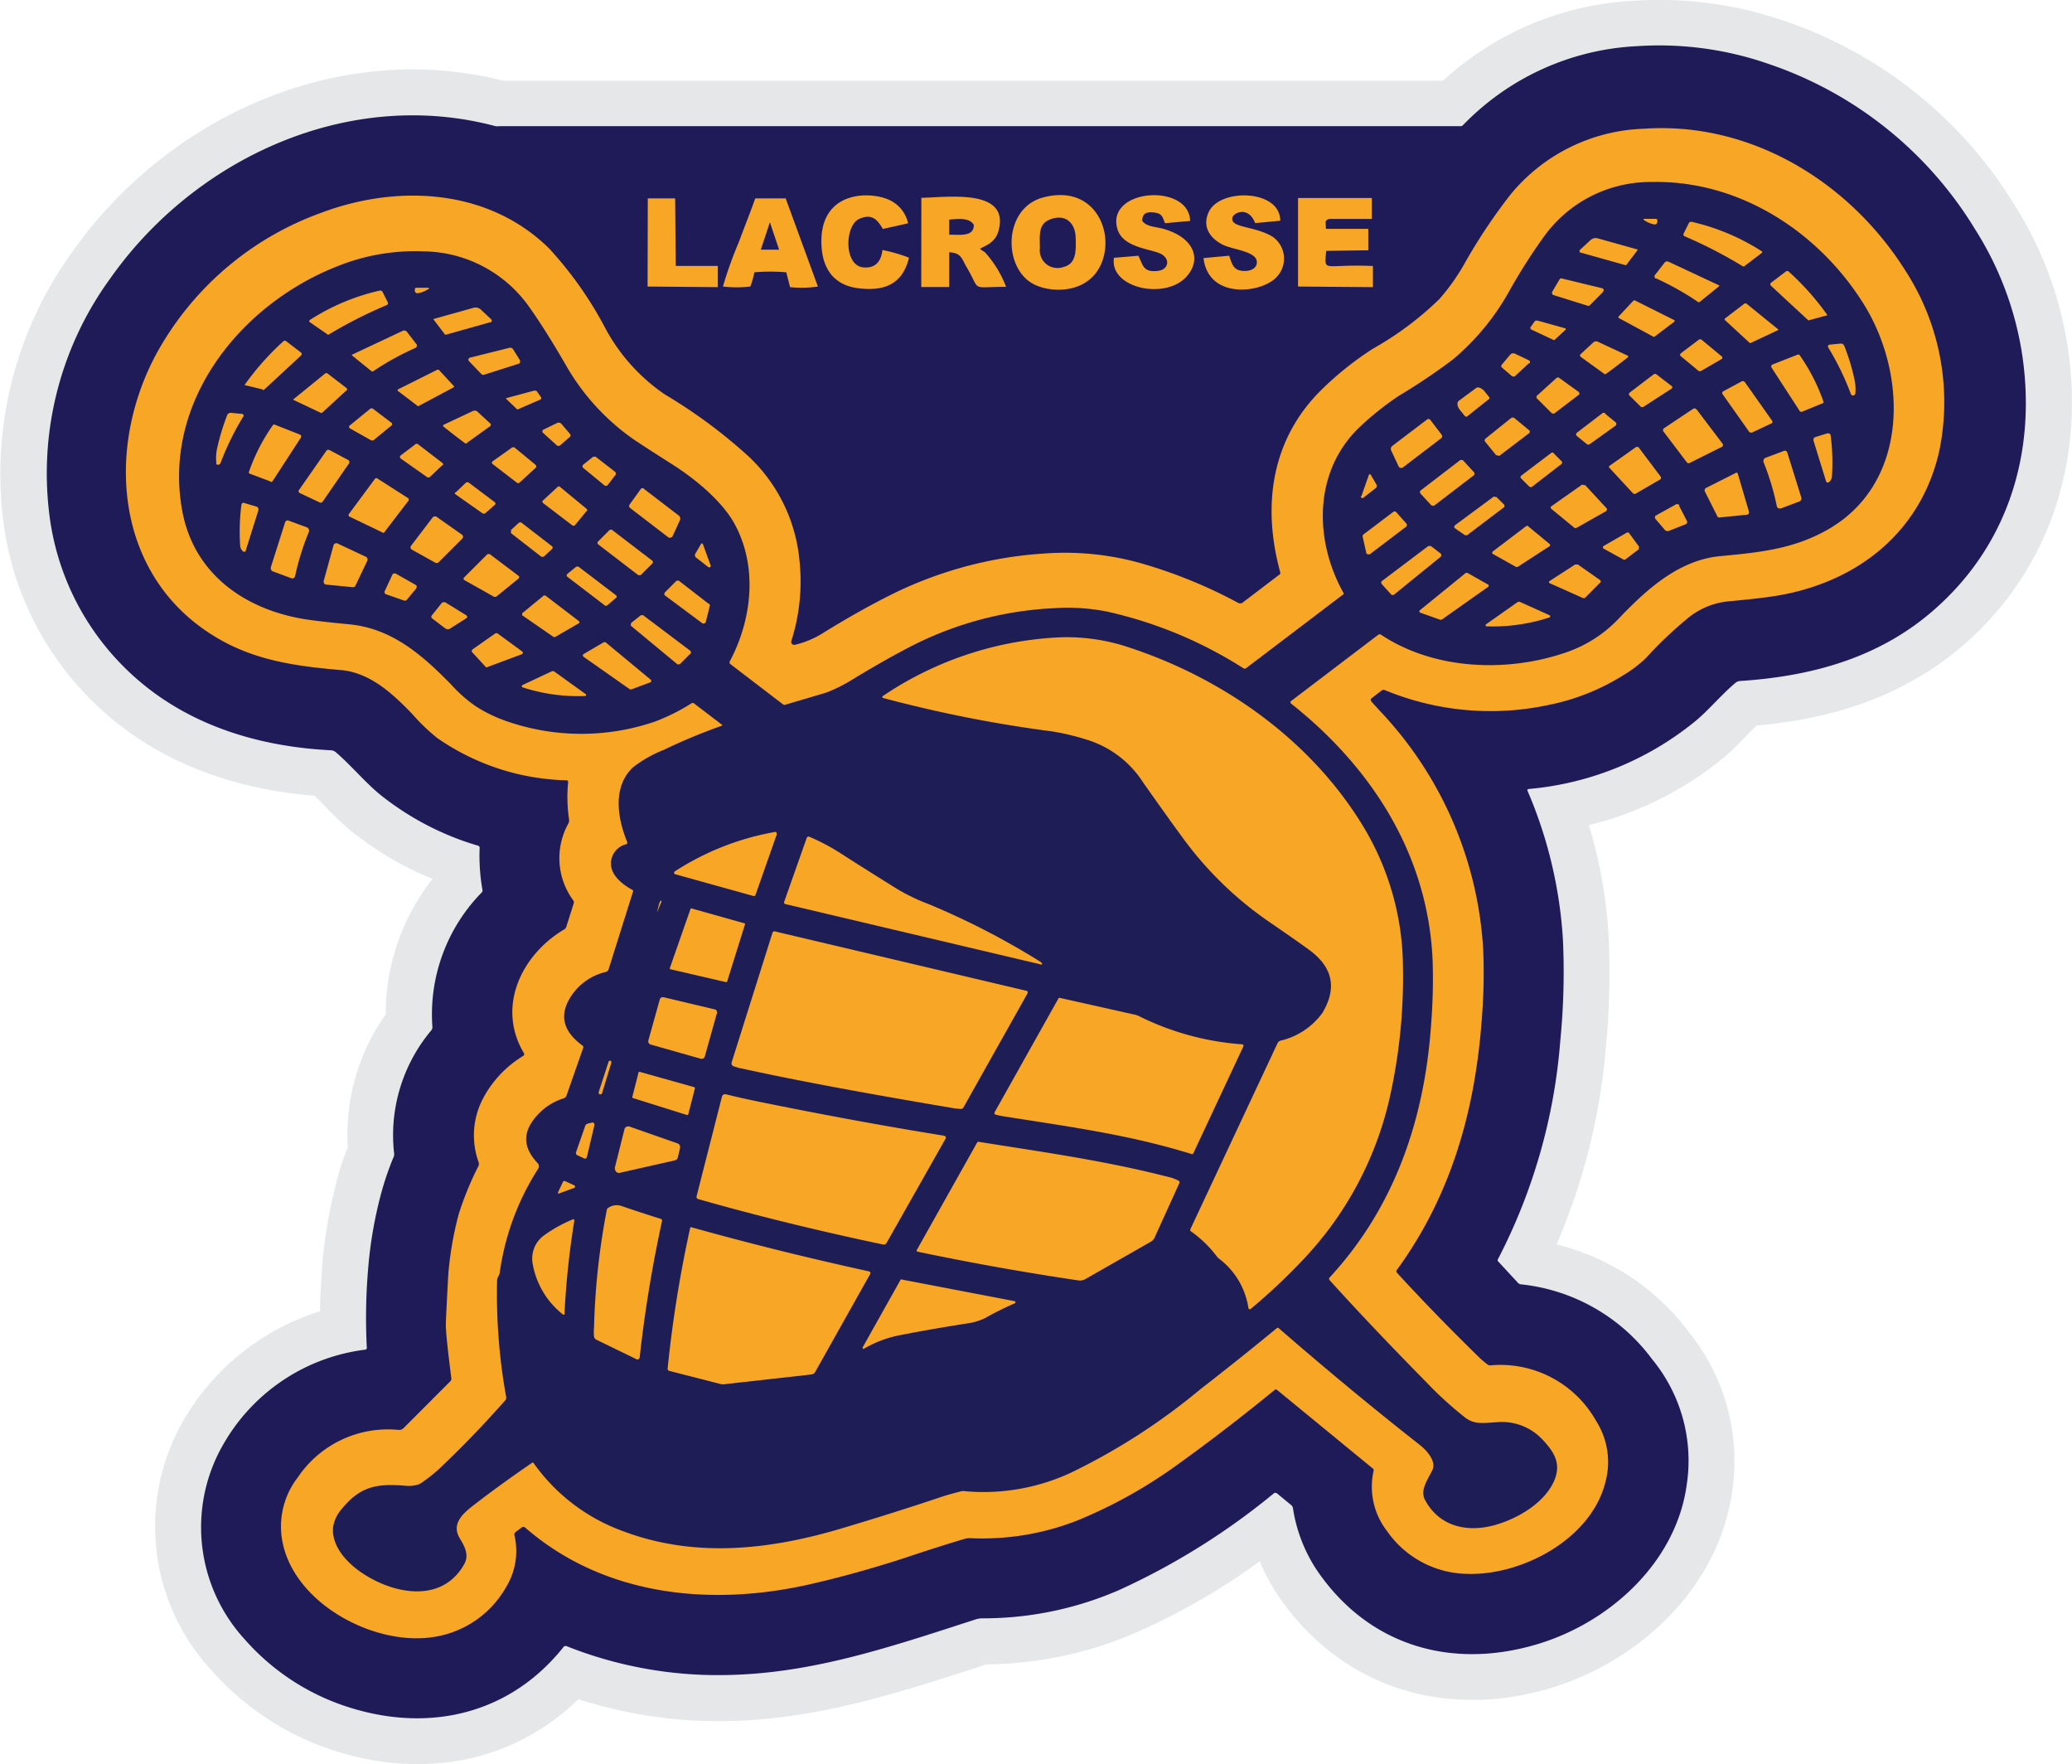 <svg id="Layer_1" data-name="Layer 1" xmlns="http://www.w3.org/2000/svg" viewBox="0 0 209.73 178.54">
  <g id="Layer_1-2" data-name="Layer_1">
    <path id="bottomFelt" d="M47.53,163.47c0-1.57.15-3.15.23-4.76a49,49,0,0,1,1.39-8.17,24,24,0,0,1,1.2-3.69,21,21,0,0,1,3.84-13.47,22,22,0,0,1,4.73-13.7,33.27,33.27,0,0,1-8.15-4.78c-1.4-1.11-2.54-2.43-3.8-3.64-8.44-.67-16.47-3.57-22.58-9.67a31,31,0,0,1-8.94-18.28,38.34,38.34,0,0,1,7-27.08c9.69-13.73,27-21.55,43.62-17.33H161.2a30.82,30.82,0,0,1,19.33-8.09,38.64,38.64,0,0,1,15.12,2,43.76,43.76,0,0,1,23.41,18.68A37.33,37.33,0,0,1,224.46,66c1.68,11.43-1.87,22.56-10.75,30.16-6,5.1-13.13,7.32-20.77,8-1.12,1.09-2.15,2.27-3.37,3.28a34.13,34.13,0,0,1-13.6,6.79,48.47,48.47,0,0,1,2,11.36,77.27,77.27,0,0,1-.27,11,63.67,63.67,0,0,1-5,20.08,23.83,23.83,0,0,1,13.35,8.82,20.79,20.79,0,0,1,4.43,16.12c-1.32,9.64-9.24,17.17-18.29,19.93-10.72,3.27-21.4,0-27.74-9.42a18.63,18.63,0,0,1-1.79-3.39,67,67,0,0,1-12.45,7.19A39,39,0,0,1,115,199.17c-8.7,2.82-17.13,5.61-26.4,5.74a46.49,46.49,0,0,1-14.92-2.21c-6.76,6.58-16.16,8.15-25.31,5a28.11,28.11,0,0,1-11.89-8,21.45,21.45,0,0,1-2.5-25.67,24.39,24.39,0,0,1,13.59-10.61Z" transform="translate(-15.14 -30.73)" fill="#e6e7e8" fill-rule="evenodd"/>
    <path id="topFelt" d="M52.17,167.28a.11.11,0,0,0,.1-.12,59.06,59.06,0,0,1,.15-8.22,42.51,42.51,0,0,1,1.3-7.43,29.83,29.83,0,0,1,1.3-3.78,1,1,0,0,0,0-.38A16.49,16.49,0,0,1,58.8,135a.52.52,0,0,0,.11-.32,17.62,17.62,0,0,1,5-13.64.28.28,0,0,0,.07-.23,19.67,19.67,0,0,1-.29-4.27.22.22,0,0,0-.15-.22,28.83,28.83,0,0,1-9.82-5.09c-1.5-1.19-3-3-4.57-4.36a.83.83,0,0,0-.52-.21c-7.77-.39-15.29-2.8-20.9-8.39a26.32,26.32,0,0,1-7.61-15.6,33.51,33.51,0,0,1,6.18-23.76c8.59-12.19,24.13-19.38,39-15.41a1.58,1.58,0,0,0,.38,0H163a.32.32,0,0,0,.22-.1,26.27,26.27,0,0,1,17.65-8,33.67,33.67,0,0,1,13.29,1.8A39.11,39.11,0,0,1,215.1,54a32.83,32.83,0,0,1,4.74,12.71c1.45,9.9-1.49,19.37-9.17,25.94-5.52,4.73-12.29,6.54-19.43,7a.83.83,0,0,0-.43.18c-1.56,1.32-2.82,2.9-4.21,4a30.92,30.92,0,0,1-16.74,6.75.14.14,0,0,0-.12.14s0,0,0,0a45,45,0,0,1,3.6,15.09,71.32,71.32,0,0,1-.27,10.29,57.59,57.59,0,0,1-6.32,22.09.14.14,0,0,0,0,.16l2.05,2.22a.47.47,0,0,0,.3.14,18.94,18.94,0,0,1,13.27,7.58A16.13,16.13,0,0,1,185.87,181c-1.06,7.75-7.66,13.85-15,16.09-8.78,2.68-17.29.21-22.5-7.55a15.57,15.57,0,0,1-2.36-6.21.5.5,0,0,0-.16-.27l-1.46-1.2a.26.26,0,0,0-.31,0,70.65,70.65,0,0,1-15.67,9.79,34.47,34.47,0,0,1-13.85,2.86,2.25,2.25,0,0,0-.61.09c-8.88,2.88-16.71,5.53-25.43,5.65a41.4,41.4,0,0,1-16.07-2.94l-.09,0a.21.21,0,0,0-.17.09c-5.57,7-14,8.78-22.32,5.92a23.4,23.4,0,0,1-9.93-6.65,16.78,16.78,0,0,1-2-20.1,19.27,19.27,0,0,1,14.25-9.26Z" transform="translate(-15.14 -30.73)" fill="#1f1a58"/>
    <path id="chenilleColor" d="M153.92,101.69l.91,1a38.3,38.3,0,0,1,10.44,24.12,57,57,0,0,1-.13,6.91c-.68,9.55-3.18,18.11-8.65,25.59a.13.13,0,0,0,0,.08.18.18,0,0,0,0,.09q3.85,4.2,8.29,8.54a8.73,8.73,0,0,0,.93.8.39.39,0,0,0,.26.09h0a11.12,11.12,0,0,1,10.72,5.6,7.75,7.75,0,0,1,.94,6.26c-1.45,5.73-8.45,9.43-14,9.24a10.07,10.07,0,0,1-8.1-4.34,7.3,7.3,0,0,1-1.35-6.09.23.23,0,0,0-.08-.23l-9.75-8-.06,0-.07,0q-5,4.09-9.8,7.54a48.79,48.79,0,0,1-10.16,5.69,26.31,26.31,0,0,1-10.88,1.82,1.91,1.91,0,0,0-.61.07c-1.28.38-3.29,1-6.06,1.93q-4.92,1.6-9.62,2.67c-10,2.27-20.81,1.2-28.8-5.75a.28.28,0,0,0-.18-.06.33.33,0,0,0-.16.05l-.62.47a.31.31,0,0,0-.12.31,7,7,0,0,1-.86,5.29,10.17,10.17,0,0,1-7.2,5c-5.87,1-13.79-3.1-15.31-9.13a8.11,8.11,0,0,1,1.44-7,11,11,0,0,1,10.21-4.81.63.63,0,0,0,.5-.18l4.71-4.72a.38.38,0,0,0,.12-.35c-.38-3-.57-4.83-.55-5.48,0-.43.09-2.07.24-4.93a34.34,34.34,0,0,1,1.07-6.21,32.55,32.55,0,0,1,2-4.86.55.55,0,0,0,0-.38,8,8,0,0,1,.39-6.31,11.08,11.08,0,0,1,4.13-4.43.18.18,0,0,0,.09-.16.16.16,0,0,0,0-.09c-2.83-4.68-.28-10,4.09-12.57a.43.43,0,0,0,.18-.24l.74-2.34a.37.37,0,0,0,0-.29,7.21,7.21,0,0,1-.53-7.83.7.7,0,0,0,.07-.42,15.37,15.37,0,0,1-.09-3.79v0a.16.16,0,0,0-.15-.16,23.88,23.88,0,0,1-13.13-4.3A20,20,0,0,1,56.88,103c-2-2.07-4.28-4.21-7.27-4.46-4.84-.41-9-1.06-12.89-3.49-10.42-6.46-11-20.1-5-29.81a31,31,0,0,1,16-13c7.78-2.9,16.88-2.39,23,3.63A38,38,0,0,1,76.44,64a18.94,18.94,0,0,0,6,6.65A52,52,0,0,1,91,77a16.55,16.55,0,0,1,5.08,10.63,19.8,19.8,0,0,1-.85,8s0,0,0,.08a.29.29,0,0,0,.28.28h.06a9.19,9.19,0,0,0,2.88-1.2c2.23-1.38,4.41-2.62,6.54-3.7a40.58,40.58,0,0,1,15.82-4.34,28.39,28.39,0,0,1,9.6.92,49.35,49.35,0,0,1,10.13,4.11.28.28,0,0,0,.13,0,.3.3,0,0,0,.16,0l3.83-2.91a.21.21,0,0,0,.08-.17.11.11,0,0,0,0,0c-1.9-6.89-.87-13.62,4.22-18.58a32.17,32.17,0,0,1,5.18-4.12,32.29,32.29,0,0,0,6.69-5,21.11,21.11,0,0,0,2.48-3.47,56.05,56.05,0,0,1,4.78-7.18,18.23,18.23,0,0,1,13.42-6.59C192.31,43,202.33,49.1,208,58.11a24.47,24.47,0,0,1,3.45,18.19c-1.82,8.24-8.24,13.31-16.34,14.7q-1.65.28-5.13.6a7.64,7.64,0,0,0-4.15,1.82,41.36,41.36,0,0,0-4.12,3.94,12.77,12.77,0,0,1-2.28,1.72,22.55,22.55,0,0,1-7.57,3,28,28,0,0,1-16.5-1.49.35.35,0,0,0-.34,0l-1.07.82h0a.2.2,0,0,0,0,.28Z" transform="translate(-15.14 -30.73)" fill="#f7a625"/>
    <path id="embroidery1Color" d="M88.24,104.16a.07.07,0,0,0,0-.07s0,0,0,0l-2.86-2.18a.21.21,0,0,0-.25,0,20.25,20.25,0,0,1-3.68,1.84,23,23,0,0,1-15.33-.14,14.19,14.19,0,0,1-2.89-1.45A14.42,14.42,0,0,1,60.8,100c-2.94-3-6-5.68-10.33-6.09-2-.19-3.48-.36-4.5-.52-6.14-1-11.2-4.65-12.37-10.9-2.09-11.1,5.93-21.08,15.91-24.9A21,21,0,0,1,58,56.17,13.27,13.27,0,0,1,68.85,62q1.5,2.12,3.51,5.58A23.14,23.14,0,0,0,79,75c.51.37,1.91,1.28,4.18,2.72s5.06,3.71,6.33,6.06c2.34,4.32,1.76,9.65-.52,13.92a.16.16,0,0,0,0,.09.18.18,0,0,0,.08.15l5.36,4.1a.24.24,0,0,0,.23,0l4.1-1.21a16,16,0,0,0,2.76-1.39c2.24-1.36,4.2-2.46,5.85-3.31a35.34,35.34,0,0,1,14.5-3.85,20.66,20.66,0,0,1,5.31.34A43.12,43.12,0,0,1,141,98.36a.23.23,0,0,0,.26,0l9.85-7.48a.13.13,0,0,0,0-.18c-3-5.4-3-12.38,1.72-16.81a30.14,30.14,0,0,1,3.93-3.12,60.52,60.52,0,0,0,5.47-3.68,24.7,24.7,0,0,0,5.63-6.81,57.48,57.48,0,0,1,3.47-5.48,13.27,13.27,0,0,1,11-5.65c8.9-.2,17,5.09,21.56,12.52,4.33,7.1,4.45,17.87-3.61,22.58-3.45,2-6.81,2.37-11,2.76s-7.44,3.34-10.27,6.3a13.17,13.17,0,0,1-5.25,3.41c-6,2.1-13.43,1.84-18.84-1.76a.24.24,0,0,0-.26,0l-8.88,6.75a.12.12,0,0,0,0,.1.11.11,0,0,0,0,.09c8.22,6.5,13.9,15.34,14.37,26a57.63,57.63,0,0,1-.14,6.33c-.64,9.68-3.66,18.62-10.28,25.78a.18.18,0,0,0-.06.14.19.19,0,0,0,.05.13q4.16,4.61,9.83,10.37a37,37,0,0,0,3.84,3.5c1,.79,1.87.59,3.3.51a5.61,5.61,0,0,1,4.62,1.8c1.2,1.28,1.86,2.42,1.15,4.12-1,2.28-3.74,3.87-6.08,4.51-2.77.75-5.57.12-7-2.57-.49-.94.16-1.86.72-2.95.48-.92-.49-2-1.22-2.59q-7-5.49-14.3-11.83a.15.15,0,0,0-.21,0q-3.63,3-7.71,6.16a63.93,63.93,0,0,1-13.18,8.49,21,21,0,0,1-10.6,1.85,1.12,1.12,0,0,0-.45,0c-.89.23-1.47.4-1.76.49q-5,1.68-10.38,3.28c-7.25,2.16-14.77,3-22,.3a19,19,0,0,1-9.15-6.94.12.12,0,0,0-.16,0h0q-3.23,2.22-5.76,4.17c-1.1.85-2.46,1.92-1.55,3.45.49.82,1,1.69.44,2.66-2.23,3.92-7,3-10.1,1-1.6-1-3.36-2.79-3.15-4.8a3.63,3.63,0,0,1,.91-1.86c1.92-2.34,3.64-2.55,6.63-2.29a3.36,3.36,0,0,0,1-.12,1.2,1.2,0,0,0,.35-.16,15.69,15.69,0,0,0,1.78-1.39q3.39-3.19,6.76-7a.36.36,0,0,0,.09-.24v-.07a58.24,58.24,0,0,1-.92-11.87,1.11,1.11,0,0,1,.14-.38,1.21,1.21,0,0,0,.14-.47A26.14,26.14,0,0,1,69.62,149a.45.45,0,0,0-.06-.56q-2-2.11-.54-4.21a6,6,0,0,1,3.16-2.34.47.47,0,0,0,.3-.28l1.7-4.85a.18.18,0,0,0-.06-.2c-1.58-1.16-2.46-2.62-1.44-4.56a5.76,5.76,0,0,1,3.8-2.91.38.38,0,0,0,.26-.25l2.49-7.92a.09.09,0,0,0,0,0,.14.14,0,0,0-.09-.14c-1.17-.63-2.51-1.77-2.08-3.21a2,2,0,0,1,1.47-1.4h0a.18.18,0,0,0,.1-.22h0c-1-2.44-1.51-5.61.6-7.58a12.86,12.86,0,0,1,3.17-1.78C84.33,105.65,86.28,104.86,88.24,104.16Z" transform="translate(-15.14 -30.73)" fill="#1e1d55"/>
    <path id="embroidery2Color" d="M181.53,53a0,0,0,0,1,0,0,.08.08,0,0,1,0-.12h.05l1.17,0a.15.15,0,0,1,.15.15h0v.16a.27.27,0,0,1-.27.26h0a2.61,2.61,0,0,1-1.05-.43Zm12,3.28-1.85,1.41-.06,0-.06,0a45.69,45.69,0,0,0-5.91-3.05.17.17,0,0,1-.11-.16.24.24,0,0,1,0-.08l.54-1.08a.27.27,0,0,1,.3-.14,22.27,22.27,0,0,1,7.12,3,.06.06,0,0,1,0,.06.08.08,0,0,1,0,0ZM180.93,56h0a0,0,0,0,1,0,0h0l-1.18,1.55a.15.15,0,0,1-.13,0l-4.46-1.25-.05,0a.2.2,0,0,1-.06-.27.08.08,0,0,1,0,0l1.08-1a.77.77,0,0,1,.73-.18l4,1.12Zm1.81,2.93a.21.21,0,0,1-.12-.19.2.2,0,0,1,0-.13l1-1.29a.34.34,0,0,1,.42-.1l5.13,2.4h0s0,0,0,.06h0l-2,1.62a.12.12,0,0,1-.14,0A28.57,28.57,0,0,0,182.74,58.89Zm15.51,4.21a.08.08,0,0,1-.08,0l-3.77-3.49a.17.17,0,0,1-.07-.15.21.21,0,0,1,.08-.16l1.49-1.13a.22.22,0,0,1,.29,0,26.74,26.74,0,0,1,3.93,4.42s0,0,0,0a0,0,0,0,1,0,0Zm-20.86-2.85-1.32,1.33a.2.2,0,0,1-.14.06h-.06l-3.49-1.09a.22.22,0,0,1-.14-.2.19.19,0,0,1,0-.1L173,59a.2.2,0,0,1,.18-.1h0l4.13,1a.2.2,0,0,1,.16.2.19.19,0,0,1-.07.14ZM58.46,60a2.51,2.51,0,0,1-1.07.41h0a.26.26,0,0,1-.26-.26V60a.15.15,0,0,1,.15-.15h1.18a.09.09,0,0,1,.09.09.08.08,0,0,1,0,.07Zm-12,3.14a22,22,0,0,1,7.11-3,.27.27,0,0,1,.3.14l.54,1.08a.19.19,0,0,1,0,.08.18.18,0,0,1-.11.16,46.35,46.35,0,0,0-5.91,3l0,0-.06,0L46.45,63.3a.09.09,0,0,1,0-.06s0,0,0-.06Zm132.47-.33,1.56-1.67a.13.13,0,0,1,.09,0l.06,0,4,2a.08.08,0,0,1,0,.07.09.09,0,0,1,0,.06l-2.05,1.55h-.07l-3.55-1.92h0s0,0,0-.06Zm10.83.14,1.92-1.47a.22.22,0,0,1,.27,0l3.19,2.59a.05.05,0,0,1,0,0,.08.08,0,0,1,0,.06l-2.75,1.29a.14.14,0,0,1-.16,0l-2.47-2.28a.16.16,0,0,1-.05-.11.17.17,0,0,1,.06-.11ZM59.07,63l4-1.12a.79.79,0,0,1,.75.19l1.07,1,0,0a.2.2,0,0,1-.06.27l-.06,0-4.45,1.25a.12.12,0,0,1-.13,0l-1.18-1.54h0a0,0,0,0,1,0,0Zm114.57,1.07-1.17,1.08a0,0,0,0,1-.05,0l-2.3-1.08h0a.17.17,0,0,1-.06-.22h0l.39-.56a.29.29,0,0,1,.23-.12h.08l2.86.8a.06.06,0,0,1,0,.06.05.05,0,0,1,0,0ZM57.24,65.92a27.72,27.72,0,0,0-4.34,2.39.12.12,0,0,1-.14,0l-2-1.62h0a0,0,0,0,1,0-.06h0l5.15-2.42a.35.35,0,0,1,.42.1l1,1.3a.2.2,0,0,1,0,.13.23.23,0,0,1-.13.2ZM41.73,70.14l-1.84-.44a0,0,0,0,1,0,0,0,0,0,0,1,0,0,27.24,27.24,0,0,1,3.93-4.43.22.22,0,0,1,.15-.06.24.24,0,0,1,.14.05l1.49,1.14a.18.18,0,0,1,.08.16.23.23,0,0,1-.07.15l-3.77,3.49a.11.11,0,0,1-.08,0ZM185.26,66.5l1.87-1.42a.17.17,0,0,1,.1,0,.15.15,0,0,1,.11,0l2.08,1.72a.16.16,0,0,1,.06.12.18.18,0,0,1-.08.15l-2.11,1.22-.09,0a.14.14,0,0,1-.1,0l-1.84-1.52a.17.17,0,0,1,0-.26Zm-5.3.36c-1.38,1.07-2.16,1.65-2.32,1.74a.08.08,0,0,1-.07,0l-2.42-1.75a.14.14,0,0,1-.06-.12.17.17,0,0,1,0-.12l1.32-1.22a.43.43,0,0,1,.48-.07l3,1.4a.1.1,0,0,1,.05.08.09.09,0,0,1,0,.07Zm21.48-1.36a.38.38,0,0,1,.38.23,21.19,21.19,0,0,1,1,3.26,4.56,4.56,0,0,1,.12,1.54.23.23,0,0,1-.24.22.22.22,0,0,1-.22-.16,27.29,27.29,0,0,0-2.3-4.72.29.29,0,0,1,0-.09.16.16,0,0,1,.15-.17l1.12-.11ZM67.77,67.29h0a.18.18,0,0,1-.09.24h0l-3.53,1.12a.26.26,0,0,1-.28-.06l-1.27-1.32a.24.24,0,0,1-.05-.14.21.21,0,0,1,.15-.2l4-1a.34.34,0,0,1,.38.15l.71,1.14Zm102.11.22-1.37,1.27a.27.27,0,0,1-.35,0l-1-.86a.2.2,0,0,1,0-.29h0l.84-1a.41.41,0,0,1,.48-.11l1.41.67a.19.19,0,0,1,.12.17.21.21,0,0,1-.07.15Zm27.66,4.89a.2.2,0,0,1-.23-.07l-2.88-4.44a.19.19,0,0,1,0-.1.17.17,0,0,1,.12-.17l2.55-1a.18.18,0,0,1,.21.06,19.29,19.29,0,0,1,2.42,4.74v0a.11.11,0,0,1-.07.11ZM61.06,69.93l-3.6,1.92h0a.05.05,0,0,1,0,0l-2.06-1.57a.07.07,0,0,1,0-.06.07.07,0,0,1,0-.07l4-2h.06a.11.11,0,0,1,.09,0l1.57,1.69s0,0,0,0a.08.08,0,0,1,0,0Zm-10.83.29L47.75,72.5a.15.15,0,0,1-.16,0l-2.75-1.3a.07.07,0,0,1,0-.06.08.08,0,0,1,0,0l3.2-2.6a.21.21,0,0,1,.27,0L50.21,70a.14.14,0,0,1,.06.12.15.15,0,0,1,0,.11Zm131,1.68-1.2-1.19a.21.21,0,0,1,0-.11.16.16,0,0,1,.06-.13l2.48-1.89a.17.17,0,0,1,.1,0,.14.14,0,0,1,.09,0l1.59,1.22a.14.14,0,0,1,.06.12.15.15,0,0,1-.07.14l-2.87,1.86-.09,0a.16.16,0,0,1-.11,0Zm-9,.67-1.51-1.51a.2.2,0,0,1-.06-.15.23.23,0,0,1,.07-.15L172.67,69a.2.2,0,0,1,.14-.06.21.21,0,0,1,.11,0l2,1.44a.22.22,0,0,1,.09.16.19.19,0,0,1-.08.16l-2.47,1.88a.28.28,0,0,1-.12,0,.2.2,0,0,1-.15-.06Zm22.24,1-2,.94a.19.19,0,0,1-.1,0,.24.24,0,0,1-.2-.11l-2.67-3.78h0a.2.2,0,0,1,.05-.28h0l1.86-1a.27.27,0,0,1,.36.08l2.76,3.91h0a.18.18,0,0,1-.06.24Zm-30.89-.69a.11.11,0,0,1-.07,0,.12.12,0,0,1-.1-.05l-.51-.63h0c-.26-.33-.31-.73-.12-.89h0L164.55,70c.19-.15.57,0,.84.31h0l.51.64a.11.11,0,0,1,0,.07.14.14,0,0,1-.05.1l-2.3,1.83ZM66.36,71.08a.05.05,0,0,1,0,0,.05.05,0,0,1,0-.05l2.86-.77.07,0a.28.28,0,0,1,.24.13l.38.55v0a.18.18,0,0,1-.06.22h0l-2.3,1a.06.06,0,0,1-.06,0Zm-13.49,1,1.89,1.43a.21.21,0,0,1,.07.15.21.21,0,0,1-.07.14L52.93,75.3a.25.25,0,0,1-.12,0l-.09,0-2.15-1.21a.2.2,0,0,1-.1-.16.17.17,0,0,1,.07-.14l2.11-1.72a.15.15,0,0,1,.11,0,.19.19,0,0,1,.12,0Zm134,.08,2.66,3.51a.16.16,0,0,1,0,.12.18.18,0,0,1-.11.17l-3.28,1.64a.15.15,0,0,1-.09,0,.2.2,0,0,1-.16-.07l-2.41-3.18a.21.21,0,0,1,0-.11.22.22,0,0,1,.09-.17l3-2a.2.2,0,0,1,.11,0,.2.2,0,0,1,.15.07ZM60,73.88a.09.09,0,0,1,0-.07.07.07,0,0,1,0-.07l3-1.41a.43.43,0,0,1,.48.07l1.33,1.23a.17.17,0,0,1,0,.12.15.15,0,0,1-.07.12l-2.43,1.75a0,0,0,0,1-.06,0C62.18,75.55,61.4,75,60,73.88Zm-20.23-1a27.66,27.66,0,0,0-2.31,4.72.25.25,0,0,1-.08.1.25.25,0,0,1-.34,0,.28.28,0,0,1,0-.13A4.52,4.52,0,0,1,37.14,76a23.26,23.26,0,0,1,1-3.27.38.38,0,0,1,.38-.22l1.13.11a.17.17,0,0,1,.15.17.16.16,0,0,1,0,.09Zm137.82-.3,1.09.89a.21.21,0,0,1,.07.17.21.21,0,0,1-.08.17L176,75.72a.16.16,0,0,1-.12,0,.21.21,0,0,1-.13-.05l-1-.82a.21.21,0,0,1-.08-.16.22.22,0,0,1,.09-.17l2.61-2a.17.17,0,0,1,.12,0,.24.24,0,0,1,.14,0Zm-11,4.23-1.16-1.43a.15.15,0,0,1,0-.11.2.2,0,0,1,.07-.15L168.14,73a.19.19,0,0,1,.12,0,.17.17,0,0,1,.12,0l1.54,1.27a.17.17,0,0,1,.07.15.19.19,0,0,1-.07.15l-3,2.28a.15.15,0,0,1-.11,0,.2.2,0,0,1-.15-.07Zm-6.94-3.67a.15.15,0,0,1,.11,0,.21.21,0,0,1,.15.07l1.16,1.52a.27.27,0,0,1,.05.15.26.26,0,0,1-.1.2l-3.93,3a.27.27,0,0,1-.15,0,.25.25,0,0,1-.23-.15l-.75-1.6a.39.39,0,0,1,.12-.48Zm-88.15.4a.41.41,0,0,1,.49.11l.85,1a.2.2,0,0,1,0,.28h0l-1,.87a.27.27,0,0,1-.17.06.29.29,0,0,1-.18-.07l-1.39-1.26a.2.2,0,0,1-.06-.15.18.18,0,0,1,.11-.17l1.4-.68ZM42.48,79.44l-2.08-.78h0a.12.12,0,0,1-.07-.15h0a19,19,0,0,1,2.42-4.74.18.18,0,0,1,.21-.06l2.54,1a.17.17,0,0,1,.12.17.19.19,0,0,1,0,.1l-2.88,4.43a.2.2,0,0,1-.23.08Zm157.66-4.85h.07a.23.23,0,0,1,.23.2,21,21,0,0,1,.13,4.14.81.81,0,0,1-.35.63.14.14,0,0,1-.09,0,.15.15,0,0,1-.15-.11l-1.28-4.14a.19.19,0,0,1,0-.08.27.27,0,0,1,.2-.27l1.25-.39ZM59.92,77.8,58.66,79a.19.19,0,0,1-.13.05.23.23,0,0,1-.11,0l-2.71-1.91a.22.22,0,0,1-.09-.16.21.21,0,0,1,.08-.16l1.5-1.14a.2.2,0,0,1,.24,0l2.47,1.89a.19.19,0,0,1,.08.15.21.21,0,0,1-.07.15Zm7.54,1.78L65,77.69a.17.17,0,0,1-.07-.14.19.19,0,0,1,.08-.14L67,76a.18.18,0,0,1,.1,0,.21.21,0,0,1,.1,0l2.15,1.77a.16.16,0,0,1,.06.13.21.21,0,0,1,0,.13l-1.68,1.54a.16.16,0,0,1-.11.05.15.15,0,0,1-.11,0Zm115.76-.35-2.55,1.48a.18.18,0,0,1-.1,0,.2.2,0,0,1-.14-.06l-2.38-2.57A.19.19,0,0,1,178,78a.16.16,0,0,1,.09-.15l2.67-1.89a.2.2,0,0,1,.11,0A.19.19,0,0,1,181,76l2.26,3a.28.28,0,0,1,0,.12.18.18,0,0,1-.1.16ZM45.47,80.62a.16.16,0,0,1-.1-.15.15.15,0,0,1,0-.1l2.79-4a.26.26,0,0,1,.36-.08l1.88,1a.2.2,0,0,1,.1.18.15.15,0,0,1,0,.11L47.8,81.5a.24.24,0,0,1-.3.08ZM195,82a25.73,25.73,0,0,0-1.36-4.52.5.5,0,0,1,0-.12.32.32,0,0,1,.21-.3l1.87-.7h0a.25.25,0,0,1,.33.16h0l1.42,4.56a.33.33,0,0,1-.21.41l-1.87.7-.09,0A.29.29,0,0,1,195,82Zm-22.61-5.41.81.81a.2.2,0,0,1,.06.14.21.21,0,0,1-.08.16l-3,2.32a.28.28,0,0,1-.12,0,.2.2,0,0,1-.14-.06l-.81-.81a.2.2,0,0,1-.06-.14.19.19,0,0,1,.08-.15l3.06-2.32a.15.15,0,0,1,.11,0,.2.2,0,0,1,.14.05Zm-97,.33,2,1.55a.21.21,0,0,1,.08.16.17.17,0,0,1,0,.12l-.81,1.06a.21.21,0,0,1-.16.08.18.18,0,0,1-.13,0l-2.2-1.81a.22.22,0,0,1,0-.32l1-.8a.25.25,0,0,1,.13,0,.19.19,0,0,1,.12,0Zm87.88.44,1.06,1.15a.23.23,0,0,1,.06.16.21.21,0,0,1-.09.18l-4,3.06a.24.24,0,0,1-.14,0,.28.28,0,0,1-.17-.07l-1.06-1.15a.23.23,0,0,1-.06-.16.21.21,0,0,1,.09-.18l4-3.07a.28.28,0,0,1,.13,0,.24.24,0,0,1,.17.07ZM192,82.82l-2.81.28a.2.2,0,0,1-.22-.12l-1.28-2.55a.18.18,0,0,1,0-.1.22.22,0,0,1,.12-.21l3.05-1.54h0a.13.13,0,0,1,.18.08h0l1.14,3.88a.13.13,0,0,1,0,.06.21.21,0,0,1-.19.21ZM152.92,81l.78-2.21a.08.08,0,0,1,.08-.06.1.1,0,0,1,.08,0l.63,1.08a.28.28,0,0,1,0,.13.22.22,0,0,1-.1.19l-1.28,1a.11.11,0,0,1-.08,0,.15.15,0,0,1-.15-.14.43.43,0,0,1,0-.05ZM54,84.65a.09.09,0,0,1-.08,0h0L50.49,83a.14.14,0,0,1-.07-.12.19.19,0,0,1,0-.08l2.67-3.61a.14.14,0,0,1,.12-.06.16.16,0,0,1,.09,0l3.13,2a.16.16,0,0,1,.08.14.18.18,0,0,1,0,.1L54,84.65Zm7.28-4.1,1.05-1a.18.18,0,0,1,.12,0,.15.15,0,0,1,.11,0l2.66,2a.17.17,0,0,1,.07.14.16.16,0,0,1-.06.13l-1,.88a.21.21,0,0,1-.13,0,.14.14,0,0,1-.09,0l-2.76-1.94a.19.19,0,0,1-.08-.15A.18.18,0,0,1,61.3,80.55Zm114.29-.75,2.22,2.4a.15.15,0,0,1,0,.11.18.18,0,0,1-.08.15l-3,1.7-.08,0a.15.15,0,0,1-.11,0l-2.35-1.93a.16.16,0,0,1-.06-.13.15.15,0,0,1,.07-.14l3.08-2.17a.17.17,0,0,1,.1,0,.16.16,0,0,1,.12.06ZM74.53,82.43l-1.18,1.44a.17.17,0,0,1-.14.06.19.19,0,0,1-.1,0l-3-2.29a.17.17,0,0,1-.07-.14.16.16,0,0,1,.06-.12L71.59,80a.17.17,0,0,1,.23,0l2.69,2.22a.16.16,0,0,1,.06.13.15.15,0,0,1,0,.11Zm5.76-2.25,3.55,2.72a.39.39,0,0,1,.12.48L83.22,85a.27.27,0,0,1-.23.14.3.3,0,0,1-.16,0l-3.91-3a.28.28,0,0,1-.1-.2.25.25,0,0,1,.05-.15L80,80.22a.18.18,0,0,1,.15-.08.21.21,0,0,1,.11,0Zm86.27.8.82.81a.22.22,0,0,1,.05.14.23.23,0,0,1-.07.15l-3.71,2.81a.19.19,0,0,1-.12,0,.23.23,0,0,1-.11,0l-1-.69a.19.19,0,0,1-.08-.16.23.23,0,0,1,.07-.15L166.32,81a.21.21,0,0,1,.11,0,.16.16,0,0,1,.13.06Zm-126.71.65L41.1,82a.29.29,0,0,1,.2.27.28.28,0,0,1,0,.09L40,86.49v0a.15.15,0,0,1-.21.07h0a.77.77,0,0,1-.34-.63,20.89,20.89,0,0,1,.13-4.13h0a.22.22,0,0,1,.27-.18Zm145.24.27.81,1.57h0a.23.23,0,0,1-.12.31h0l-1.72.68a.38.38,0,0,1-.41-.11l-.94-1.1a.25.25,0,0,1-.06-.16.24.24,0,0,1,.12-.2l2-1.11h0a.28.28,0,0,1,.38.12Zm-31.66,4.76L153.06,85a.43.43,0,0,1,0,0,.26.26,0,0,1,.1-.19l3-2.27a.25.25,0,0,1,.15-.05.23.23,0,0,1,.17.08l1,1.13a.24.24,0,0,1,.07.16.26.26,0,0,1-.1.19l-3.66,2.78a.3.3,0,0,1-.15,0,.24.24,0,0,1-.23-.19ZM59.29,83l2.61,1.84a.26.26,0,0,1,.11.21.27.27,0,0,1-.08.19l-2.38,2.38a.23.23,0,0,1-.18.08.22.22,0,0,1-.13,0l-2.42-1.35a.28.28,0,0,1-.13-.23.25.25,0,0,1,.06-.16l2.18-2.86a.25.25,0,0,1,.21-.1.28.28,0,0,1,.15,0ZM45,89.07v0a.28.28,0,0,1-.34.19h0l-1.89-.7a.33.33,0,0,1-.22-.31.36.36,0,0,1,0-.1L44,83.58h0a.27.27,0,0,1,.33-.17h0l1.88.69a.34.34,0,0,1,.21.3.27.27,0,0,1,0,.12A26.74,26.74,0,0,0,45,89.07Zm21.81-4.65.83-.77a.19.19,0,0,1,.13-.05.25.25,0,0,1,.12,0L71,86a.19.19,0,0,1,.08.16.17.17,0,0,1-.07.14l-.83.77a.19.19,0,0,1-.13,0,.17.17,0,0,1-.12,0l-3-2.33a.18.18,0,0,1-.08-.15.21.21,0,0,1,.07-.15Zm103-.44,2.18,1.8a.14.14,0,0,1,.06.12A.14.14,0,0,1,172,86l-3.25,2.11-.08,0a.1.1,0,0,1-.07,0l-2.35-1.32a.14.14,0,0,1-.07-.13.16.16,0,0,1,.06-.12l3.4-2.58a.16.16,0,0,1,.09,0,.17.17,0,0,1,.1,0ZM75.68,85.53l1.13-1.13a.18.18,0,0,1,.14-.06.17.17,0,0,1,.12,0l4.08,3.12a.18.18,0,0,1,.08.16.2.2,0,0,1-.06.14L80,88.93a.22.22,0,0,1-.14,0,.17.17,0,0,1-.12,0L75.7,85.83a.21.21,0,0,1-.08-.16A.18.18,0,0,1,75.68,85.53Zm105.4.74-1.43,1.09a.17.17,0,0,1-.1,0,.11.11,0,0,1-.08,0l-2-1.1a.16.16,0,0,1,0-.28l2.36-1.36.08,0a.16.16,0,0,1,.13.06l1,1.37a.17.17,0,0,1,0,.1.15.15,0,0,1-.07.13Zm-131.8-.55,2.9,1.36a.26.26,0,0,1,.16.25.2.2,0,0,1,0,.11L51.12,90a.27.27,0,0,1-.25.16h0l-2.73-.27a.28.28,0,0,1-.24-.28.17.17,0,0,1,0-.07l1-3.63a.28.28,0,0,1,.27-.2.2.2,0,0,1,.11,0Zm37.58,2.42-1.28-1a.25.25,0,0,1-.09-.2.27.27,0,0,1,0-.12l.64-1.09a.08.08,0,0,1,.07,0,.1.1,0,0,1,.09.07L87.09,88v0a.14.14,0,0,1-.14.14.16.16,0,0,1-.09,0Zm69.07,2.72-.91-1a.26.26,0,0,1-.07-.16.23.23,0,0,1,.1-.19L159.7,86a.25.25,0,0,1,.15,0,.24.24,0,0,1,.14,0l.94.72a.26.26,0,0,1,.1.19.28.28,0,0,1-.09.19l-4.68,3.8a.3.3,0,0,1-.15.05.24.24,0,0,1-.18-.07ZM62.11,89.18l2.37-2.37a.19.19,0,0,1,.13,0,.2.2,0,0,1,.11,0L67.62,89a.18.18,0,0,1,0,.29l-2.27,1.84a.15.15,0,0,1-.11,0l-.09,0-3-1.69a.17.17,0,0,1-.09-.16A.17.17,0,0,1,62.11,89.18ZM172,89.75a.12.12,0,0,1-.07-.11.14.14,0,0,1,.05-.1l2.58-1.67a.28.28,0,0,1,.15,0,.24.24,0,0,1,.16,0l2.25,1.58h0a.16.16,0,0,1,0,.23h0l-1.53,1.54a.26.26,0,0,1-.3,0L172,89.75ZM77.49,91.24,76.6,92a.2.2,0,0,1-.24,0l-3.78-2.89a.19.19,0,0,1-.08-.15.21.21,0,0,1,.07-.15l.9-.73a.21.21,0,0,1,.12,0,.15.15,0,0,1,.11,0l3.79,2.89a.21.21,0,0,1,.07.15.18.18,0,0,1-.07.15Zm86.19-2.53,2.07,1.17a.13.13,0,0,1,.08.13.15.15,0,0,1-.07.12l-4.7,3.32a.16.16,0,0,1-.09,0h-.05l-2-.71a.15.15,0,0,1-.11-.14.14.14,0,0,1,.06-.12l4.64-3.77a.18.18,0,0,1,.1,0l.07,0ZM57.3,90.25l-1,1.2a.24.24,0,0,1-.16.07h-.07l-1.86-.65a.2.2,0,0,1-.14-.2.15.15,0,0,1,0-.09l.79-1.7a.23.23,0,0,1,.2-.12l.1,0,2.05,1.16a.19.19,0,0,1,.11.18.24.24,0,0,1-.05.14Zm25.14.43,1.14-1.14a.24.24,0,0,1,.14-.05.16.16,0,0,1,.12,0l3,2.32A.21.21,0,0,1,87,92a.07.07,0,0,1,0,0l-.42,1.68a.21.21,0,0,1-.2.15.17.17,0,0,1-.12,0L82.46,91a.18.18,0,0,1-.08-.16.2.2,0,0,1,.06-.14ZM68,92.79,70.18,91a.16.16,0,0,1,.09,0l.08,0,3.39,2.59a.14.14,0,0,1,.05.11.13.13,0,0,1-.06.11l-2.41,1.39-.06,0a.11.11,0,0,1-.08,0L68,93a.16.16,0,0,1,0-.11A.18.18,0,0,1,68,92.79ZM60.2,91.68,62.34,93a.19.19,0,0,1,.09.15.16.16,0,0,1-.09.15L60.7,94.34a.39.39,0,0,1-.23.07.44.44,0,0,1-.27-.09l-1.31-1a.2.2,0,0,1-.09-.17.24.24,0,0,1,.05-.14l1-1.25a.24.24,0,0,1,.19-.08.27.27,0,0,1,.12,0ZM172,93a.11.11,0,0,1,.06.1.12.12,0,0,1-.07.11,18.41,18.41,0,0,1-6.38.91.1.1,0,0,1-.09-.1.09.09,0,0,1,0-.08l3.22-2.27a.34.34,0,0,1,.31,0ZM85,96.9l-1,1a.2.2,0,0,1-.15.06.19.19,0,0,1-.14,0L79,94.06A.24.24,0,0,1,79,93.9a.21.21,0,0,1,.08-.17L80,93a.17.17,0,0,1,.12,0,.2.2,0,0,1,.13,0L85,96.58a.21.21,0,0,1,.08.17.2.2,0,0,1-.06.15Zm-20.7,1.32-1.4-1.52a.15.15,0,0,1,0-.11.18.18,0,0,1,.06-.13l2.33-1.64a.17.17,0,0,1,.1,0,.16.16,0,0,1,.09,0L68,96.66a.16.16,0,0,1,.06.13.15.15,0,0,1-.1.15l-3.54,1.32h0A.17.17,0,0,1,64.28,98.22Zm40.16,3.12a.08.08,0,0,1,0-.08.07.07,0,0,1,0-.06,34.8,34.8,0,0,1,17.37-5.94,19.74,19.74,0,0,1,6.93.78c9.88,3.09,19,9.45,24.39,18.36a27.81,27.81,0,0,1,4,14.17,55.78,55.78,0,0,1-1.35,13.28A34.93,34.93,0,0,1,147.24,158a60,60,0,0,1-5.53,5.22l0,0a.15.15,0,0,1-.2-.08,0,0,0,0,1,0,0,7.69,7.69,0,0,0-2.94-5,1.33,1.33,0,0,1-.29-.29,11.5,11.5,0,0,0-2.59-2.5.15.15,0,0,1-.07-.14.13.13,0,0,1,0-.06l8.84-18.86a.47.47,0,0,1,.28-.24,7.27,7.27,0,0,0,4.24-2.79c1.49-2.47,1.09-4.56-1.18-6.29-.55-.42-2-1.44-4.39-3.08a36.15,36.15,0,0,1-8.56-8.38c-1.17-1.59-2.5-3.46-4-5.59a10.38,10.38,0,0,0-5.22-4.17,24.11,24.11,0,0,0-4-1,131.76,131.76,0,0,1-17.13-3.39ZM74.25,96.9l2-1.17a.15.15,0,0,1,.09,0,.19.19,0,0,1,.1,0L81,99.51a.16.16,0,0,1,.06.13.15.15,0,0,1-.11.15l-1.9.71H79a.14.14,0,0,1-.09,0l-4.7-3.3a.17.17,0,0,1-.07-.14.16.16,0,0,1,.08-.14Zm-6.2,3.15,2.89-1.36a.31.31,0,0,1,.31,0L74.46,101a.09.09,0,0,1,0,.08.08.08,0,0,1-.09.09,18.19,18.19,0,0,1-6.34-.88.11.11,0,0,1-.08-.1.12.12,0,0,1,.06-.1Zm25.73,15.08-2.17,6.18a.17.17,0,0,1-.2.1l-7.94-2.21a.15.15,0,0,1-.1-.15.15.15,0,0,1,.07-.13,27.38,27.38,0,0,1,10.18-4h0a.16.16,0,0,1,.14.17,0,0,0,0,0,0,0Zm26.85,13.14a0,0,0,0,1,0,0,.07.07,0,0,1-.07.08h0l-25.94-6.13h0a.16.16,0,0,1-.11-.21h0l2.29-6.49h0a.2.2,0,0,1,.26-.11h0a21.53,21.53,0,0,1,3.21,1.7c.81.53,2.72,1.74,5.75,3.63a20.33,20.33,0,0,0,3.2,1.52,77.89,77.89,0,0,1,11.21,5.79A.63.63,0,0,1,120.63,128.27Zm-39-5.18c.17-.67.25-1,.26-1a1.33,1.33,0,0,1,.14-.22l0,0a.09.09,0,0,1,.08.08s0,0,0,0c-.29.7-.45,1.08-.48,1.13h0a0,0,0,0,1,0,0Zm3.49-.43,5.37,1.51a.08.08,0,0,1,.07.08,0,0,0,0,1,0,0l-1.82,5.82a.1.1,0,0,1-.09.06h0L83,128.82a.09.09,0,0,1-.07-.09,0,0,0,0,1,0,0l2.1-6a.08.08,0,0,1,.08-.06ZM119.06,131h0a.18.18,0,0,1,.1.24v0l-6.5,11.57a.29.29,0,0,1-.25.15,8.36,8.36,0,0,1-1-.12q-13.69-2.31-21.3-4c-.15,0-.39-.1-.71-.2a.29.29,0,0,1-.21-.28.28.28,0,0,1,0-.09l4.14-13.14a.21.21,0,0,1,.24-.14l25.42,6ZM87.7,133.29l-1.22,4.36a.32.32,0,0,1-.31.23h-.09L81,136.44a.32.32,0,0,1-.24-.31.19.19,0,0,1,0-.08l1.16-4.16a.31.31,0,0,1,.3-.24h.08l5.18,1.23a.32.32,0,0,1,.25.31s0,.06,0,.09Zm53.21,3.14h0a.14.14,0,0,1,.1.17s0,0,0,0l-5.09,10.87a.12.12,0,0,1-.11.07h0c-6.11-1.89-11.5-2.65-19-3.82a7.3,7.3,0,0,1-.9-.19.13.13,0,0,1-.11-.14.1.1,0,0,1,0-.07l6.48-11.55a.11.11,0,0,1,.1-.06h0l7.73,1.73.21.07a27.81,27.81,0,0,0,10.59,2.91Zm-64,1.64h0a.18.18,0,0,1,.11.22l-.94,3.08a.18.18,0,0,1-.22.11h0a.18.18,0,0,1-.12-.22l1-3.08A.18.18,0,0,1,76.92,138.07Zm8.58,2.77-.68,2.65a.12.12,0,0,1-.11.09h0l-5.48-1.72a.11.11,0,0,1-.08-.1v0l.63-2.48a.1.1,0,0,1,.11-.08h0l5.52,1.55a.1.1,0,0,1,.08.1v0Zm25.29,4.88h0a.16.16,0,0,1,.1.2s0,0,0,0l-6,10.6a.32.32,0,0,1-.34.16q-9.89-2.08-18.73-4.6a.23.23,0,0,1-.16-.29l2.57-10.09a.31.31,0,0,1,.3-.23h.08c1.11.28,2.47.58,4.07.9q9.48,1.92,18.05,3.3Zm-36.11-1.29.43-.1h0a.21.21,0,0,1,.21.21.43.43,0,0,0,0,.05l-.77,3.26a.17.17,0,0,1-.17.13.12.12,0,0,1-.08,0l-.72-.34a.22.22,0,0,1-.13-.21.17.17,0,0,1,0-.07l.94-2.7a.31.31,0,0,1,.23-.2ZM77.35,149l1-4a.37.37,0,0,1,.36-.27.25.25,0,0,1,.12,0l4.91,1.72a.37.37,0,0,1,.24.35.25.25,0,0,1,0,.08l-.23,1a.4.4,0,0,1-.28.28l-5.62,1.27h-.08a.38.38,0,0,1-.37-.37s0-.05,0-.08ZM108,157.4h0a.12.12,0,0,1-.07-.15h0l6.12-10.9a.13.13,0,0,1,.12-.07h0c6.23,1,12.78,1.89,19.35,3.59a4,4,0,0,1,.92.35.19.19,0,0,1,.08.24L132,156a.87.87,0,0,1-.38.4L125,160.18a1.15,1.15,0,0,1-.72.13Q116,159.08,108,157.4Zm-36.41-5.93.52-1.11a.18.18,0,0,1,.25-.09l.91.42a.14.14,0,0,1,.08.13.14.14,0,0,1-.09.13l-1.6.59h0a.06.06,0,0,1,0-.06v0Zm8.28,16.68a.18.18,0,0,1-.18.16l-.08,0-4.11-2a.44.44,0,0,1-.23-.3,5.43,5.43,0,0,1,0-1,72.13,72.13,0,0,1,1.29-11.83.28.28,0,0,1,.16-.22,1.51,1.51,0,0,1,1.3-.19c1.43.49,2.77.93,4,1.31a.21.21,0,0,1,.14.19s0,0,0,0a132.85,132.85,0,0,0-2.28,13.92Zm-7.55-4.49a.13.13,0,0,1-.21.09,8.36,8.36,0,0,1-3.08-5.29,2.9,2.9,0,0,1,1.27-2.77,13.91,13.91,0,0,1,2.86-1.57h0a.11.11,0,0,1,.12.11v0a84.78,84.78,0,0,0-1,9.42Zm10.4,5.55A124,124,0,0,1,85,155h0a.09.09,0,0,1,.12-.07h0q8.72,2.44,18,4.47a.16.16,0,0,1,.12.16.1.1,0,0,1,0,.07l-5.58,9.94a.49.49,0,0,1-.39.26l-8.94,1h-.13l-5.31-1.36a.22.22,0,0,1-.17-.23Zm19.81-2h0a.09.09,0,0,1-.09-.09.06.06,0,0,1,0,0l3.87-6.9a.1.1,0,0,1,.1,0l11.43,2.19a.12.12,0,0,1,.09.11.12.12,0,0,1-.07.11,30.37,30.37,0,0,0-3,1.49,5.87,5.87,0,0,1-1.6.51c-2.38.37-4.7.77-7,1.22a11.34,11.34,0,0,0-3.76,1.43Z" transform="translate(-15.14 -30.73)" fill="#f7a625"/>
    <path id="embroidery3Color" d="M120.63,50.74c-4,1.15-4,7.29-.72,8.82,1.86.86,5.23.8,6.58-1.88C128.14,54.41,126,49.23,120.63,50.74Zm1.1,2.1c-1.47.4-1.36,1.4-1.33,3a1.79,1.79,0,0,0,2.35,1.92c1.35-.31,1.31-1.64,1.27-3S123.12,52.46,121.73,52.84Zm-13.34,6.94h2.83V56.26c1.23.08,1.22.58,1.76,1.5,1.49,2.53.29,2,4,2a11.1,11.1,0,0,0-2.15-3.51,4.22,4.22,0,0,1-.49-.33c.29-.26,1.49-.49,1.86-1.79,1.23-4.36-5.11-3.43-7.8-3.38Zm2.83-5.3c1.09,0,2.51.23,2.49-1-.47-.73-1.46-.6-2.49-.53Zm35.31,5.25,7.58.06V57.65c-5.1-.23-4.92.76-4.73-1.53l4.26-.06V53.89l-4.29,0c0-.67-.17-.87.35-1H154V50.77h-7.47v9Zm-58.21,0a12.21,12.21,0,0,0,2.77,0,9.22,9.22,0,0,0,.41-1.44,18.31,18.31,0,0,1,3.23,0l.38,1.5a11.44,11.44,0,0,0,2.82-.06l-3.26-8.92H91.59c-.53,1.47-1.11,2.93-1.68,4.46A39,39,0,0,0,88.32,59.72ZM92.15,56H94l-.93-2.78Zm38.26.61-2.51.21c-.49,3,5,4.29,7.25,2,1.65-1.71,1-4-2.24-4.93-.85-.23-1.73-.21-2.15-.81,0-.75.42-.94,1.22-.84s.82.44,1.08,1.08l2.55-.23c-.11-3.87-8.54-3.29-7.37.8.53,1.86,3.18,2,4.29,2.48s.94,1.63-.16,1.77c-1.53.2-1.53-.59-2-1.52Zm9.14,0-2.59.24c.51,4.29,6.08,3.55,7.49,1.82a2.7,2.7,0,0,0-.52-4c-1.85-1.09-4.15-.86-4.06-1.84,0-.52,1.6-1.36,2.32.48l2.54-.24c0-3.19-6.12-3.31-7.24-.89-.77,1.67.37,2.8,1.43,3.32s3.45.66,3.44,1.77c0,.79-1,1-1.72.83s-.83-.8-1.09-1.51Zm-32.4.2a15.93,15.93,0,0,0-2.69-.78c-.12,1.09-.66,1.88-1.93,1.76-2-.19-1.88-4.21-.45-4.89s2,.29,2.42,1l2.56-.57a3.4,3.4,0,0,0-1.77-2.3c-1.93-1-7.25-1.1-7,4.49.1,2.53,1.38,4.13,3.81,4.39C105,60.26,106.57,59.2,107.15,56.82ZM80.69,59.73l7.11.06V57.64H83.54l-.06-6.83-2.77,0Z" transform="translate(-15.14 -30.73)" fill="#f7a625" fill-rule="evenodd"/>
  </g>
</svg>
